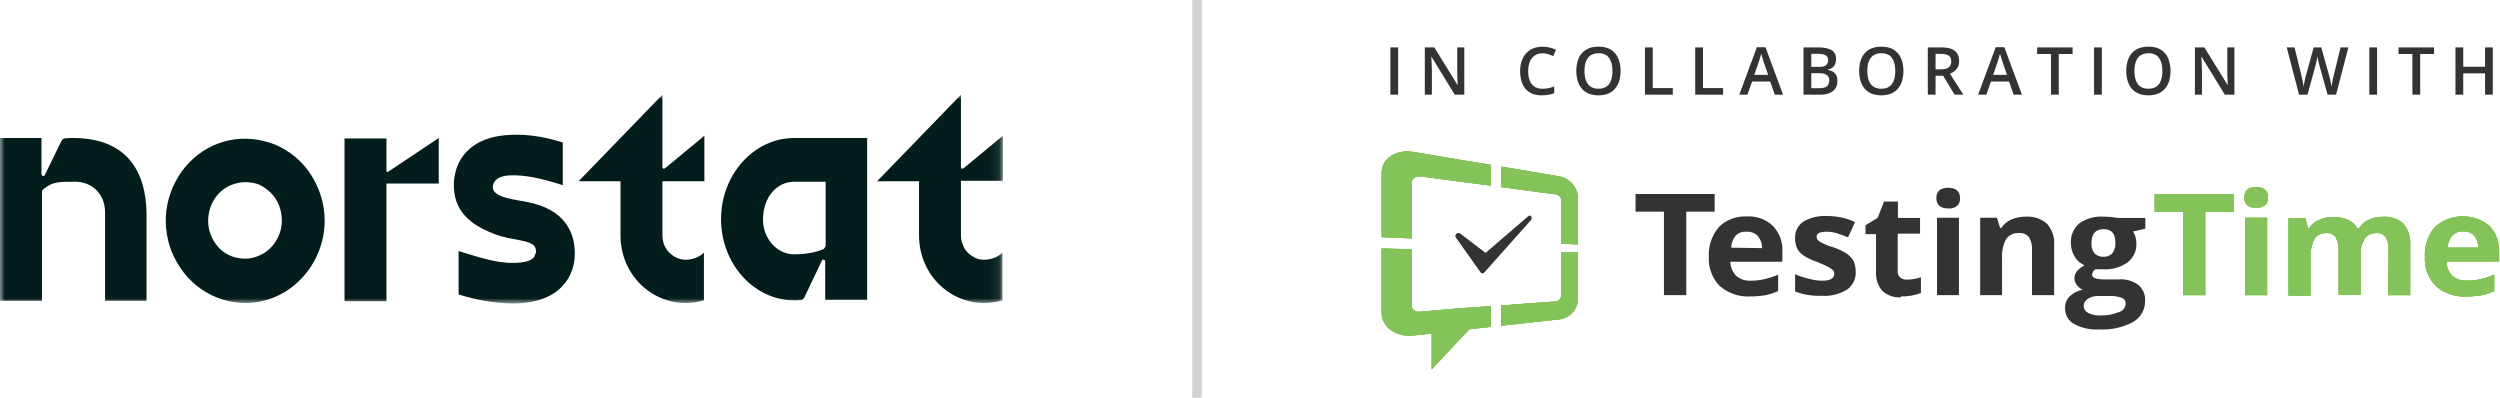 <?xml version="1.0" encoding="UTF-8"?>
<svg xmlns="http://www.w3.org/2000/svg" width="264" height="42" viewBox="0 0 264 42" fill="none">
  <mask id="mask0_2404_169" style="mask-type:luminance" maskUnits="userSpaceOnUse" x="0" y="10" width="106" height="22">
    <path d="M105.905 10H0V32H105.905V10Z" fill="white"></path>
  </mask>
  <g mask="url(#mask0_2404_169)">
    <path d="M25.905 32C24.238 32 22.619 31.476 21.238 30.524C19.857 29.571 18.81 28.191 18.143 26.619C17.524 25.048 17.333 23.286 17.667 21.619C18 19.952 18.81 18.381 19.952 17.191C21.143 15.952 22.619 15.143 24.238 14.809C25.857 14.476 27.524 14.667 29.095 15.286C30.619 15.952 31.952 17.048 32.857 18.476C33.762 19.905 34.286 21.571 34.286 23.286C34.286 25.571 33.381 27.809 31.81 29.429C30.286 31.048 28.143 32 25.905 32ZM25.905 19.238C25.143 19.238 24.381 19.476 23.714 19.905C23.095 20.333 22.572 21 22.286 21.714C22 22.476 21.905 23.286 22.048 24.048C22.191 24.857 22.572 25.571 23.095 26.143C23.619 26.714 24.333 27.095 25.095 27.238C25.857 27.381 26.619 27.333 27.333 27C28.048 26.714 28.667 26.191 29.095 25.524C29.524 24.857 29.762 24.095 29.762 23.286C29.762 22.762 29.667 22.238 29.476 21.714C29.286 21.238 29 20.762 28.619 20.381C28.238 20 27.809 19.714 27.333 19.476C26.952 19.333 26.429 19.238 25.905 19.238Z" fill="#021D1C"></path>
    <path d="M83.857 14.572C79.619 14.572 76.143 18.429 76.143 23.143C76.143 27.857 79.619 31.714 83.857 31.714C84.143 31.714 84.381 31.714 84.619 31.667C84.714 31.667 84.762 31.619 84.81 31.572C84.857 31.524 84.905 31.476 84.953 31.381L86.81 27.476C86.81 27.429 86.857 27.429 86.905 27.429C86.953 27.429 86.953 27.429 87 27.429C87.048 27.429 87.048 27.476 87.095 27.476C87.095 27.524 87.143 27.524 87.143 27.572V31.667H91.572V14.572H83.857ZM83.857 26.857C82.048 26.857 80.572 25.191 80.572 23.191C80.572 20.81 82.048 19.191 83.857 19.191H87.191V25.905C87.191 26 87.143 26.095 87.095 26.143C87.048 26.238 87 26.286 86.905 26.333C86 26.714 84.81 26.857 83.857 26.857Z" fill="#021D1C"></path>
    <path d="M53.286 14.286C49 14.714 47.714 17.619 47.952 20.143C48.238 23.143 50.905 24.19 52.333 24.762C53.095 25.047 53.952 25.19 54.952 25.381C56.429 25.667 56.524 26.047 56.572 26.333C56.619 26.476 56.619 26.619 56.572 26.714C56.524 26.857 56.476 26.952 56.429 27.095C56.191 27.476 55.619 27.714 54.381 27.762C52.381 27.809 50.524 27.143 48.476 26.524H48.429V31.095C50.238 31.667 52.095 32 54 32.047C54.191 32.047 54.381 32.047 54.572 32.047C56.809 31.952 58.524 31.286 59.572 30C60.191 29.286 60.857 28 60.667 26.095C60.524 24.619 59.714 22.095 55.667 21.333C54.952 21.19 54.286 21.095 53.714 20.952C52.667 20.714 52.095 20.333 52.048 19.857C52 19.428 52.238 18.619 53.762 18.524C55.381 18.428 57.238 18.857 59.333 19.524L59.429 19.571V15.047C57.191 14.333 55.143 14.095 53.286 14.286Z" fill="#021D1C"></path>
    <path d="M72.428 27.429C71.762 27.429 71.143 27.143 70.667 26.667C70.19 26.191 69.952 25.524 69.952 24.857V19.143H74.381V14.333L70.238 17.762C70.191 17.762 70.191 17.809 70.143 17.809C70.095 17.809 70.095 17.809 70.048 17.809C70 17.809 70 17.762 70 17.762C70 17.714 69.952 17.714 69.952 17.667V10L65.524 14.571L61.095 19.143H65.524V24.857C65.524 26.762 66.238 28.571 67.524 29.905C68.809 31.238 70.571 32 72.381 32C73.048 32 73.667 31.905 74.333 31.714V26.667C73.905 27.143 73.095 27.429 72.428 27.429Z" fill="#021D1C"></path>
    <path d="M103.952 27.429C103.619 27.429 103.286 27.381 103 27.238C102.714 27.095 102.429 26.905 102.191 26.667C101.952 26.429 101.762 26.143 101.667 25.809C101.524 25.476 101.476 25.143 101.476 24.809V19.095H105.905V14.333L101.762 17.762C101.714 17.762 101.714 17.809 101.667 17.809C101.619 17.809 101.619 17.809 101.572 17.809C101.524 17.809 101.524 17.762 101.524 17.762C101.524 17.714 101.476 17.714 101.476 17.667V10L97.048 14.571L92.619 19.143H97.048V24.857C97.048 26.762 97.762 28.571 99.048 29.905C100.333 31.238 102.095 32 103.905 32C104.572 32 105.191 31.905 105.857 31.714V26.667C105.429 27.143 104.619 27.429 103.952 27.429Z" fill="#021D1C"></path>
    <path d="M46.333 14.572L41.047 18.095C41.047 18.095 41 18.143 40.952 18.143C40.905 18.143 40.905 18.143 40.857 18.143C40.809 18.143 40.809 18.095 40.809 18.095C40.809 18.048 40.809 18.048 40.809 18V14.619H36.381V31.81H40.809V19.381H46.333V14.572Z" fill="#021D1C"></path>
    <path d="M7.714 14.572C7.429 14.572 7.095 14.572 6.81 14.619C6.714 14.619 6.667 14.667 6.619 14.714C6.571 14.762 6.524 14.81 6.476 14.905L4.714 18.524C4.714 18.572 4.667 18.572 4.619 18.572C4.571 18.572 4.571 18.572 4.524 18.572C4.476 18.572 4.476 18.524 4.429 18.524C4.429 18.476 4.381 18.476 4.381 18.429V14.572H0V31.762H4.429V20.286C4.429 20.238 4.429 20.143 4.476 20.095C4.524 20.048 4.571 20 4.619 19.952C5.571 19.191 6.143 19.191 7.952 19.191C9.667 19.191 11.095 20.429 11.095 22.429V31.762H15.476V22.572C15.429 18.143 13.429 14.572 7.714 14.572Z" fill="#021D1C"></path>
  </g>
  <line x1="126.405" y1="2.18557e-08" x2="126.405" y2="42" stroke="#D2D2D2"></line>
  <g clip-path="url(#clip0_2404_169)">
    <g clip-path="url(#clip1_2404_169)">
      <path d="M206.864 22.991H204.551V31.166H206.864V22.991ZM161.693 23.219C161.764 23.105 161.764 22.945 161.693 22.832C161.599 22.741 161.481 22.741 161.386 22.832L156.879 26.703L154.188 24.654C154.07 24.562 153.882 24.585 153.787 24.699C153.669 24.813 153.646 24.972 153.74 25.086L156.36 28.775C156.407 28.844 156.478 28.866 156.548 28.866C156.643 28.866 156.714 28.821 156.761 28.753L161.693 23.219ZM178.072 22.354H181.069V20.486H172.714V22.354H175.712V31.166H178.072V22.354ZM182.815 26.156C182.815 25.701 182.98 25.245 183.287 24.881C183.594 24.585 184.019 24.426 184.444 24.471C184.892 24.448 185.317 24.608 185.624 24.927C185.93 25.291 186.096 25.747 186.072 26.202L182.815 26.156ZM182.768 27.637H188.22V26.589C188.29 25.587 187.913 24.608 187.228 23.856C186.473 23.151 185.482 22.786 184.444 22.855C183.334 22.809 182.272 23.219 181.517 23.97C180.762 24.858 180.384 25.997 180.455 27.136C180.384 28.274 180.809 29.39 181.612 30.21C182.485 30.961 183.641 31.371 184.798 31.303C185.364 31.303 185.93 31.257 186.473 31.166C186.922 31.075 187.346 30.916 187.771 30.734V29.003C187.299 29.208 186.804 29.367 186.308 29.481C185.836 29.595 185.34 29.641 184.845 29.641C184.278 29.663 183.736 29.481 183.311 29.094C182.933 28.684 182.721 28.16 182.721 27.614L182.768 27.637ZM192.161 25.519C191.972 25.405 191.83 25.223 191.83 24.995C191.83 24.654 192.184 24.471 192.845 24.471C193.223 24.471 193.6 24.517 193.978 24.631C194.379 24.767 194.78 24.904 195.158 25.063L195.89 23.447C194.969 23.014 193.954 22.809 192.916 22.809C192.043 22.763 191.193 22.968 190.438 23.401C189.872 23.788 189.541 24.426 189.565 25.086C189.541 25.451 189.612 25.838 189.754 26.179C189.895 26.498 190.131 26.748 190.414 26.953C190.863 27.25 191.358 27.477 191.878 27.659C192.326 27.842 192.704 28.001 192.963 28.138C193.176 28.229 193.364 28.365 193.53 28.502C193.648 28.616 193.718 28.775 193.695 28.935C193.695 29.39 193.27 29.641 192.444 29.641C191.972 29.641 191.5 29.572 191.028 29.436C190.532 29.322 190.037 29.162 189.565 28.957V30.779C189.966 30.939 190.367 31.052 190.768 31.121C191.288 31.212 191.807 31.257 192.35 31.235C193.294 31.303 194.238 31.075 195.064 30.574C195.677 30.119 196.031 29.39 195.96 28.639C195.96 28.274 195.89 27.933 195.748 27.591C195.583 27.272 195.347 27.022 195.064 26.817C194.615 26.521 194.12 26.293 193.6 26.111C193.105 25.997 192.633 25.769 192.161 25.519ZM200.728 31.303C201.459 31.326 202.167 31.189 202.852 30.939V29.276C202.38 29.436 201.884 29.527 201.388 29.527C201.129 29.549 200.869 29.458 200.657 29.299C200.468 29.117 200.35 28.866 200.397 28.593V24.676H202.757V23.014H200.421V21.283H198.958L198.273 23.014L196.999 23.788V24.722H198.108V28.661C198.061 29.39 198.273 30.119 198.745 30.688C199.288 31.189 200.02 31.462 200.751 31.394L200.728 31.303ZM206.675 21.739C206.887 21.534 207.005 21.238 206.982 20.919C206.982 20.213 206.557 19.826 205.731 19.826C204.905 19.826 204.48 20.213 204.48 20.919C204.48 21.625 204.905 22.012 205.731 22.012C206.061 22.057 206.415 21.944 206.675 21.739ZM214.604 31.166H216.917V25.883C216.988 25.086 216.728 24.289 216.186 23.651C215.596 23.105 214.77 22.832 213.944 22.877C213.424 22.877 212.882 22.968 212.41 23.173C211.961 23.355 211.607 23.674 211.348 24.061H211.206L210.876 22.991H209.106V31.166H211.418V27.318C211.371 26.612 211.513 25.883 211.843 25.245C212.15 24.813 212.693 24.562 213.236 24.608C213.637 24.585 214.038 24.745 214.274 25.063C214.51 25.473 214.604 25.929 214.581 26.384V31.166H214.604ZM223.384 25.678C223.407 26.043 223.289 26.43 223.077 26.726C222.841 26.999 222.487 27.136 222.109 27.113C221.755 27.136 221.401 26.999 221.165 26.726C220.929 26.43 220.835 26.043 220.858 25.678C220.858 24.699 221.283 24.198 222.133 24.198C223.006 24.198 223.407 24.699 223.384 25.678ZM220.481 31.553C220.788 31.349 221.165 31.257 221.543 31.257H222.746C223.195 31.235 223.62 31.303 224.044 31.44C224.304 31.531 224.493 31.804 224.469 32.077C224.446 32.487 224.162 32.852 223.738 32.965C223.124 33.216 222.463 33.33 221.779 33.307C221.33 33.33 220.882 33.239 220.504 33.034C220.221 32.897 220.056 32.624 220.032 32.328C220.032 32.009 220.198 31.736 220.457 31.576L220.481 31.553ZM226.546 24.152V23.014H223.62L223.006 22.923C222.723 22.9 222.44 22.877 222.156 22.877C221.236 22.809 220.339 23.059 219.584 23.583C218.97 24.107 218.64 24.858 218.687 25.655C218.687 26.156 218.805 26.635 219.065 27.067C219.301 27.5 219.678 27.819 220.127 28.024C219.82 28.183 219.537 28.388 219.324 28.639C218.97 29.071 218.97 29.686 219.324 30.119C219.49 30.324 219.702 30.506 219.938 30.597C219.419 30.688 218.923 30.939 218.546 31.303C218.215 31.645 218.05 32.077 218.074 32.533C218.05 33.216 218.404 33.853 218.994 34.195C219.82 34.651 220.764 34.855 221.708 34.787C222.935 34.855 224.186 34.582 225.272 33.99C226.074 33.512 226.546 32.669 226.522 31.758C226.57 31.121 226.286 30.483 225.791 30.073C225.177 29.641 224.422 29.436 223.667 29.504H222.204C221.354 29.504 220.929 29.345 220.929 29.026C220.929 28.775 221.071 28.57 221.283 28.434H222.015C222.959 28.502 223.879 28.252 224.658 27.728C225.295 27.227 225.649 26.475 225.602 25.678C225.602 25.245 225.484 24.813 225.248 24.448L226.546 24.152Z" fill="#333333"></path>
      <path d="M239.408 22.991H237.095V31.166H239.408V22.991ZM153.882 19.143L157.422 19.598V17.412L153.598 16.774L149.256 16.046C147.462 15.749 145.905 16.706 145.905 18.255V25.041L149.067 25.177V19.234C149.114 18.847 149.492 18.573 149.893 18.619H149.94L153.882 19.143ZM155.156 34.764L157.422 34.514V32.328L153.882 32.578L149.917 32.92C149.516 32.988 149.138 32.738 149.067 32.35C149.067 32.305 149.067 32.259 149.067 32.214V26.316L145.905 26.247V33.034C145.905 34.559 147.462 35.63 149.256 35.425L151.191 35.22V39L155.156 34.764ZM164.856 25.747C165.446 25.747 166.036 25.792 166.626 25.815V20.942C166.626 19.849 165.847 18.892 164.738 18.642L161.811 18.141L158.531 17.594V19.757L161.575 20.167L164.336 20.532C164.643 20.6 164.879 20.851 164.879 21.169L164.856 25.747ZM166.626 31.508V26.657H164.856V31.235C164.856 31.531 164.62 31.781 164.313 31.827L161.552 32.032L158.507 32.259V34.4L161.788 34.036L164.714 33.717C165.847 33.557 166.649 32.601 166.626 31.508ZM232.894 22.354H235.892V20.486H227.537V22.354H230.534V31.166H232.871V22.354H232.894ZM239.196 21.648C239.408 21.443 239.526 21.147 239.502 20.851C239.502 20.145 239.078 19.757 238.252 19.757C237.402 19.757 237.001 20.122 237.001 20.851C237.001 21.579 237.426 21.944 238.252 21.944C238.582 21.966 238.936 21.852 239.196 21.648ZM252.199 31.166H254.512V25.883C254.583 25.063 254.323 24.244 253.78 23.606C253.19 23.082 252.388 22.832 251.586 22.9C251.09 22.9 250.571 22.991 250.122 23.219C249.698 23.401 249.367 23.72 249.131 24.107H248.919C248.47 23.31 247.621 22.923 246.346 22.923C245.851 22.923 245.332 23.014 244.883 23.242C244.458 23.424 244.104 23.697 243.845 24.084H243.727L243.42 23.037H241.674V31.212H243.986V27.318C243.939 26.612 244.081 25.906 244.388 25.246C244.671 24.813 245.166 24.585 245.686 24.608C246.063 24.585 246.441 24.745 246.653 25.063C246.889 25.473 246.984 25.929 246.96 26.384V31.144H249.273V27.045C249.226 26.407 249.367 25.747 249.698 25.2C249.981 24.813 250.476 24.585 250.972 24.608C251.35 24.585 251.727 24.745 251.94 25.063C252.176 25.473 252.27 25.929 252.246 26.384L252.199 31.166ZM261.686 26.157H258.477C258.477 25.701 258.642 25.246 258.949 24.881C259.232 24.585 259.657 24.403 260.105 24.426C260.554 24.403 260.978 24.562 261.285 24.881C261.568 25.246 261.734 25.701 261.686 26.157ZM263.905 27.637V26.589C263.952 25.564 263.574 24.585 262.866 23.834C261.191 22.467 258.736 22.536 257.132 23.97C256.376 24.858 255.999 25.997 256.07 27.136C255.999 28.274 256.424 29.39 257.226 30.21C258.099 30.961 259.256 31.371 260.412 31.303C260.978 31.303 261.545 31.257 262.088 31.166C262.536 31.075 262.961 30.916 263.386 30.734V29.003C262.914 29.208 262.418 29.39 261.922 29.481C261.45 29.595 260.955 29.641 260.459 29.641C259.893 29.663 259.35 29.481 258.925 29.094C258.548 28.684 258.335 28.16 258.359 27.614H263.905V27.637Z" fill="#84C35A"></path>
      <path d="M239.408 22.991H237.095V31.166H239.408V22.991ZM153.882 19.143L157.422 19.598V17.412L153.598 16.774L149.256 16.046C147.462 15.749 145.905 16.706 145.905 18.255V25.041L149.067 25.177V19.234C149.114 18.847 149.492 18.573 149.893 18.619H149.94L153.882 19.143ZM155.156 34.764L157.422 34.514V32.328L153.882 32.578L149.917 32.92C149.516 32.988 149.138 32.738 149.067 32.35C149.067 32.305 149.067 32.259 149.067 32.214V26.316L145.905 26.247V33.034C145.905 34.559 147.462 35.63 149.256 35.425L151.191 35.22V39L155.156 34.764ZM164.856 25.747C165.446 25.747 166.036 25.792 166.626 25.815V20.942C166.626 19.849 165.847 18.892 164.738 18.642L161.811 18.141L158.531 17.594V19.757L161.575 20.167L164.336 20.532C164.643 20.6 164.879 20.851 164.879 21.169L164.856 25.747ZM166.626 31.508V26.657H164.856V31.235C164.856 31.531 164.62 31.781 164.313 31.827L161.552 32.032L158.507 32.259V34.4L161.788 34.036L164.714 33.717C165.847 33.557 166.649 32.601 166.626 31.508ZM232.894 22.354H235.892V20.486H227.537V22.354H230.534V31.166H232.871V22.354H232.894ZM239.196 21.648C239.408 21.443 239.526 21.147 239.502 20.851C239.502 20.145 239.078 19.757 238.252 19.757C237.402 19.757 237.001 20.122 237.001 20.851C237.001 21.579 237.426 21.944 238.252 21.944C238.582 21.966 238.936 21.852 239.196 21.648ZM252.199 31.166H254.512V25.883C254.583 25.063 254.323 24.244 253.78 23.606C253.19 23.082 252.388 22.832 251.586 22.9C251.09 22.9 250.571 22.991 250.122 23.219C249.698 23.401 249.367 23.72 249.131 24.107H248.919C248.47 23.31 247.621 22.923 246.346 22.923C245.851 22.923 245.332 23.014 244.883 23.242C244.458 23.424 244.104 23.697 243.845 24.084H243.727L243.42 23.037H241.674V31.212H243.986V27.318C243.939 26.612 244.081 25.906 244.388 25.246C244.671 24.813 245.166 24.585 245.686 24.608C246.063 24.585 246.441 24.745 246.653 25.063C246.889 25.473 246.984 25.929 246.96 26.384V31.144H249.273V27.045C249.226 26.407 249.367 25.747 249.698 25.2C249.981 24.813 250.476 24.585 250.972 24.608C251.35 24.585 251.727 24.745 251.94 25.063C252.176 25.473 252.27 25.929 252.246 26.384L252.199 31.166ZM261.686 26.157H258.477C258.477 25.701 258.642 25.246 258.949 24.881C259.232 24.585 259.657 24.403 260.105 24.426C260.554 24.403 260.978 24.562 261.285 24.881C261.568 25.246 261.734 25.701 261.686 26.157ZM263.905 27.637V26.589C263.952 25.564 263.574 24.585 262.866 23.834C261.191 22.467 258.736 22.536 257.132 23.97C256.376 24.858 255.999 25.997 256.07 27.136C255.999 28.274 256.424 29.39 257.226 30.21C258.099 30.961 259.256 31.371 260.412 31.303C260.978 31.303 261.545 31.257 262.088 31.166C262.536 31.075 262.961 30.916 263.386 30.734V29.003C262.914 29.208 262.418 29.39 261.922 29.481C261.45 29.595 260.955 29.641 260.459 29.641C259.893 29.663 259.35 29.481 258.925 29.094C258.548 28.684 258.335 28.16 258.359 27.614H263.905V27.637Z" fill="#84C35A"></path>
      <path d="M239.408 22.991H237.095V31.166H239.408V22.991ZM153.882 19.143L157.422 19.598V17.412L153.598 16.774L149.256 16.046C147.462 15.749 145.905 16.706 145.905 18.255V25.041L149.067 25.177V19.234C149.114 18.847 149.492 18.573 149.893 18.619H149.94L153.882 19.143ZM155.156 34.764L157.422 34.514V32.328L153.882 32.578L149.917 32.92C149.516 32.988 149.138 32.738 149.067 32.35C149.067 32.305 149.067 32.259 149.067 32.214V26.316L145.905 26.247V33.034C145.905 34.559 147.462 35.63 149.256 35.425L151.191 35.22V39L155.156 34.764ZM164.856 25.747C165.446 25.747 166.036 25.792 166.626 25.815V20.942C166.626 19.849 165.847 18.892 164.738 18.642L161.811 18.141L158.531 17.594V19.757L161.575 20.167L164.336 20.532C164.643 20.6 164.879 20.851 164.879 21.169L164.856 25.747ZM166.626 31.508V26.657H164.856V31.235C164.856 31.531 164.62 31.781 164.313 31.827L161.552 32.032L158.507 32.259V34.4L161.788 34.036L164.714 33.717C165.847 33.557 166.649 32.601 166.626 31.508ZM232.894 22.354H235.892V20.486H227.537V22.354H230.534V31.166H232.871V22.354H232.894ZM239.196 21.648C239.408 21.443 239.526 21.147 239.502 20.851C239.502 20.145 239.078 19.757 238.252 19.757C237.402 19.757 237.001 20.122 237.001 20.851C237.001 21.579 237.426 21.944 238.252 21.944C238.582 21.966 238.936 21.852 239.196 21.648ZM252.199 31.166H254.512V25.883C254.583 25.063 254.323 24.244 253.78 23.606C253.19 23.082 252.388 22.832 251.586 22.9C251.09 22.9 250.571 22.991 250.122 23.219C249.698 23.401 249.367 23.72 249.131 24.107H248.919C248.47 23.31 247.621 22.923 246.346 22.923C245.851 22.923 245.332 23.014 244.883 23.242C244.458 23.424 244.104 23.697 243.845 24.084H243.727L243.42 23.037H241.674V31.212H243.986V27.318C243.939 26.612 244.081 25.906 244.388 25.246C244.671 24.813 245.166 24.585 245.686 24.608C246.063 24.585 246.441 24.745 246.653 25.063C246.889 25.473 246.984 25.929 246.96 26.384V31.144H249.273V27.045C249.226 26.407 249.367 25.747 249.698 25.2C249.981 24.813 250.476 24.585 250.972 24.608C251.35 24.585 251.727 24.745 251.94 25.063C252.176 25.473 252.27 25.929 252.246 26.384L252.199 31.166ZM261.686 26.157H258.477C258.477 25.701 258.642 25.246 258.949 24.881C259.232 24.585 259.657 24.403 260.105 24.426C260.554 24.403 260.978 24.562 261.285 24.881C261.568 25.246 261.734 25.701 261.686 26.157ZM263.905 27.637V26.589C263.952 25.564 263.574 24.585 262.866 23.834C261.191 22.467 258.736 22.536 257.132 23.97C256.376 24.858 255.999 25.997 256.07 27.136C255.999 28.274 256.424 29.39 257.226 30.21C258.099 30.961 259.256 31.371 260.412 31.303C260.978 31.303 261.545 31.257 262.088 31.166C262.536 31.075 262.961 30.916 263.386 30.734V29.003C262.914 29.208 262.418 29.39 261.922 29.481C261.45 29.595 260.955 29.641 260.459 29.641C259.893 29.663 259.35 29.481 258.925 29.094C258.548 28.684 258.335 28.16 258.359 27.614H263.905V27.637Z" fill="#84C35A"></path>
      <path d="M239.408 22.991H237.095V31.166H239.408V22.991ZM153.882 19.143L157.422 19.598V17.412L153.598 16.774L149.256 16.046C147.462 15.749 145.905 16.706 145.905 18.255V25.041L149.067 25.177V19.234C149.114 18.847 149.492 18.573 149.893 18.619H149.94L153.882 19.143ZM155.156 34.764L157.422 34.514V32.328L153.882 32.578L149.917 32.92C149.516 32.988 149.138 32.738 149.067 32.35C149.067 32.305 149.067 32.259 149.067 32.214V26.316L145.905 26.247V33.034C145.905 34.559 147.462 35.63 149.256 35.425L151.191 35.22V39L155.156 34.764ZM164.856 25.747C165.446 25.747 166.036 25.792 166.626 25.815V20.942C166.626 19.849 165.847 18.892 164.738 18.642L161.811 18.141L158.531 17.594V19.757L161.575 20.167L164.336 20.532C164.643 20.6 164.879 20.851 164.879 21.169L164.856 25.747ZM166.626 31.508V26.657H164.856V31.235C164.856 31.531 164.62 31.781 164.313 31.827L161.552 32.032L158.507 32.259V34.4L161.788 34.036L164.714 33.717C165.847 33.557 166.649 32.601 166.626 31.508ZM232.894 22.354H235.892V20.486H227.537V22.354H230.534V31.166H232.871V22.354H232.894ZM239.196 21.648C239.408 21.443 239.526 21.147 239.502 20.851C239.502 20.145 239.078 19.757 238.252 19.757C237.402 19.757 237.001 20.122 237.001 20.851C237.001 21.579 237.426 21.944 238.252 21.944C238.582 21.966 238.936 21.852 239.196 21.648ZM252.199 31.166H254.512V25.883C254.583 25.063 254.323 24.244 253.78 23.606C253.19 23.082 252.388 22.832 251.586 22.9C251.09 22.9 250.571 22.991 250.122 23.219C249.698 23.401 249.367 23.72 249.131 24.107H248.919C248.47 23.31 247.621 22.923 246.346 22.923C245.851 22.923 245.332 23.014 244.883 23.242C244.458 23.424 244.104 23.697 243.845 24.084H243.727L243.42 23.037H241.674V31.212H243.986V27.318C243.939 26.612 244.081 25.906 244.388 25.246C244.671 24.813 245.166 24.585 245.686 24.608C246.063 24.585 246.441 24.745 246.653 25.063C246.889 25.473 246.984 25.929 246.96 26.384V31.144H249.273V27.045C249.226 26.407 249.367 25.747 249.698 25.2C249.981 24.813 250.476 24.585 250.972 24.608C251.35 24.585 251.727 24.745 251.94 25.063C252.176 25.473 252.27 25.929 252.246 26.384L252.199 31.166ZM261.686 26.157H258.477C258.477 25.701 258.642 25.246 258.949 24.881C259.232 24.585 259.657 24.403 260.105 24.426C260.554 24.403 260.978 24.562 261.285 24.881C261.568 25.246 261.734 25.701 261.686 26.157ZM263.905 27.637V26.589C263.952 25.564 263.574 24.585 262.866 23.834C261.191 22.467 258.736 22.536 257.132 23.97C256.376 24.858 255.999 25.997 256.07 27.136C255.999 28.274 256.424 29.39 257.226 30.21C258.099 30.961 259.256 31.371 260.412 31.303C260.978 31.303 261.545 31.257 262.088 31.166C262.536 31.075 262.961 30.916 263.386 30.734V29.003C262.914 29.208 262.418 29.39 261.922 29.481C261.45 29.595 260.955 29.641 260.459 29.641C259.893 29.663 259.35 29.481 258.925 29.094C258.548 28.684 258.335 28.16 258.359 27.614H263.905V27.637Z" fill="#84C35A"></path>
    </g>
    <path d="M146.822 10V5.003H147.642V10H146.822ZM154.631 10H153.623L151.176 6.011H151.145C151.154 6.146 151.162 6.288 151.169 6.438C151.178 6.589 151.185 6.744 151.189 6.903C151.196 7.063 151.202 7.225 151.207 7.389V10H150.461V5.003H151.463L153.907 8.964H153.931C153.926 8.848 153.92 8.715 153.914 8.564C153.907 8.414 153.9 8.259 153.893 8.1C153.889 7.938 153.885 7.782 153.883 7.631V5.003H154.631V10ZM162.892 5.628C162.652 5.628 162.438 5.672 162.249 5.758C162.062 5.845 161.904 5.97 161.774 6.134C161.644 6.296 161.545 6.493 161.477 6.726C161.408 6.956 161.374 7.215 161.374 7.505C161.374 7.892 161.429 8.226 161.538 8.506C161.647 8.784 161.814 8.999 162.037 9.149C162.26 9.297 162.543 9.371 162.885 9.371C163.097 9.371 163.303 9.351 163.503 9.31C163.704 9.269 163.911 9.213 164.125 9.142V9.839C163.923 9.919 163.718 9.977 163.51 10.014C163.303 10.05 163.064 10.068 162.792 10.068C162.282 10.068 161.858 9.962 161.521 9.75C161.186 9.539 160.935 9.24 160.769 8.855C160.605 8.47 160.523 8.019 160.523 7.501C160.523 7.123 160.575 6.777 160.68 6.462C160.785 6.148 160.938 5.877 161.138 5.649C161.339 5.419 161.586 5.242 161.88 5.119C162.176 4.994 162.514 4.931 162.895 4.931C163.146 4.931 163.392 4.96 163.633 5.017C163.877 5.071 164.103 5.15 164.31 5.252L164.023 5.929C163.85 5.847 163.669 5.777 163.479 5.717C163.29 5.658 163.094 5.628 162.892 5.628ZM171.135 7.495C171.135 7.88 171.086 8.231 170.988 8.547C170.893 8.862 170.748 9.133 170.554 9.361C170.361 9.586 170.118 9.761 169.826 9.884C169.535 10.007 169.193 10.068 168.801 10.068C168.402 10.068 168.056 10.007 167.762 9.884C167.47 9.761 167.227 9.585 167.034 9.357C166.842 9.13 166.699 8.857 166.603 8.541C166.507 8.224 166.459 7.873 166.459 7.488C166.459 6.973 166.544 6.524 166.712 6.141C166.883 5.756 167.142 5.458 167.488 5.246C167.837 5.031 168.277 4.924 168.808 4.924C169.327 4.924 169.759 5.03 170.103 5.242C170.447 5.454 170.705 5.753 170.875 6.138C171.049 6.521 171.135 6.973 171.135 7.495ZM167.321 7.495C167.321 7.88 167.373 8.214 167.478 8.496C167.583 8.776 167.743 8.993 167.96 9.146C168.179 9.296 168.459 9.371 168.801 9.371C169.145 9.371 169.425 9.296 169.642 9.146C169.858 8.993 170.018 8.776 170.12 8.496C170.223 8.214 170.274 7.88 170.274 7.495C170.274 6.909 170.157 6.451 169.922 6.121C169.689 5.788 169.318 5.622 168.808 5.622C168.466 5.622 168.184 5.697 167.963 5.847C167.745 5.998 167.583 6.213 167.478 6.493C167.373 6.771 167.321 7.105 167.321 7.495ZM173.708 10V5.003H174.529V9.303H176.651V10H173.708ZM179.016 10V5.003H179.836V9.303H181.959V10H179.016ZM187.42 10L186.932 8.612H185.021L184.532 10H183.667L185.527 4.982H186.436L188.292 10H187.42ZM186.72 7.908L186.245 6.541C186.226 6.482 186.2 6.399 186.166 6.292C186.132 6.182 186.098 6.072 186.063 5.96C186.029 5.846 186.001 5.75 185.978 5.673C185.955 5.766 185.927 5.871 185.893 5.987C185.861 6.101 185.829 6.208 185.797 6.309C185.767 6.409 185.744 6.486 185.729 6.541L185.25 7.908H186.72ZM190.452 5.003H191.938C192.583 5.003 193.07 5.096 193.398 5.283C193.726 5.47 193.89 5.792 193.89 6.25C193.89 6.442 193.856 6.615 193.788 6.77C193.722 6.923 193.625 7.049 193.497 7.149C193.369 7.247 193.212 7.313 193.025 7.348V7.382C193.219 7.416 193.391 7.476 193.542 7.563C193.694 7.65 193.814 7.774 193.9 7.936C193.989 8.097 194.034 8.307 194.034 8.564C194.034 8.87 193.961 9.13 193.815 9.344C193.671 9.558 193.465 9.721 193.196 9.833C192.93 9.944 192.613 10 192.246 10H190.452V5.003ZM191.272 7.064H192.058C192.43 7.064 192.687 7.004 192.831 6.883C192.974 6.762 193.046 6.585 193.046 6.353C193.046 6.116 192.96 5.945 192.79 5.84C192.621 5.736 192.352 5.683 191.983 5.683H191.272V7.064ZM191.272 7.727V9.313H192.137C192.52 9.313 192.788 9.239 192.943 9.091C193.098 8.943 193.176 8.742 193.176 8.489C193.176 8.334 193.14 8.2 193.07 8.086C193.001 7.972 192.889 7.884 192.731 7.823C192.574 7.759 192.362 7.727 192.096 7.727H191.272ZM201.002 7.495C201.002 7.88 200.953 8.231 200.855 8.547C200.76 8.862 200.615 9.133 200.421 9.361C200.228 9.586 199.985 9.761 199.693 9.884C199.402 10.007 199.06 10.068 198.668 10.068C198.269 10.068 197.923 10.007 197.629 9.884C197.337 9.761 197.095 9.585 196.901 9.357C196.709 9.13 196.566 8.857 196.47 8.541C196.375 8.224 196.327 7.873 196.327 7.488C196.327 6.973 196.411 6.524 196.58 6.141C196.75 5.756 197.009 5.458 197.355 5.246C197.704 5.031 198.144 4.924 198.675 4.924C199.194 4.924 199.626 5.03 199.97 5.242C200.314 5.454 200.572 5.753 200.743 6.138C200.916 6.521 201.002 6.973 201.002 7.495ZM197.188 7.495C197.188 7.88 197.24 8.214 197.345 8.496C197.45 8.776 197.611 8.993 197.827 9.146C198.046 9.296 198.326 9.371 198.668 9.371C199.012 9.371 199.292 9.296 199.509 9.146C199.725 8.993 199.885 8.776 199.987 8.496C200.09 8.214 200.141 7.88 200.141 7.495C200.141 6.909 200.024 6.451 199.789 6.121C199.557 5.788 199.185 5.622 198.675 5.622C198.333 5.622 198.052 5.697 197.831 5.847C197.612 5.998 197.45 6.213 197.345 6.493C197.24 6.771 197.188 7.105 197.188 7.495ZM204.98 5.003C205.411 5.003 205.767 5.055 206.047 5.16C206.329 5.265 206.539 5.424 206.676 5.639C206.815 5.853 206.884 6.125 206.884 6.456C206.884 6.702 206.839 6.911 206.748 7.084C206.656 7.258 206.537 7.401 206.389 7.515C206.241 7.629 206.082 7.72 205.914 7.789L207.332 10H206.406L205.199 7.997H204.396V10H203.576V5.003H204.98ZM204.926 5.687H204.396V7.32H204.963C205.344 7.32 205.62 7.25 205.791 7.108C205.964 6.967 206.05 6.759 206.05 6.483C206.05 6.194 205.958 5.988 205.773 5.868C205.591 5.747 205.309 5.687 204.926 5.687ZM212.643 10L212.154 8.612H210.244L209.755 10H208.89L210.75 4.982H211.659L213.515 10H212.643ZM211.942 7.908L211.467 6.541C211.449 6.482 211.423 6.399 211.389 6.292C211.354 6.182 211.32 6.072 211.286 5.96C211.252 5.846 211.223 5.75 211.201 5.673C211.178 5.766 211.149 5.871 211.115 5.987C211.083 6.101 211.051 6.208 211.02 6.309C210.99 6.409 210.967 6.486 210.951 6.541L210.473 7.908H211.942ZM217.407 10H216.583V5.7H215.121V5.003H218.867V5.7H217.407V10ZM221.132 10V5.003H221.953V10H221.132ZM229.208 7.495C229.208 7.88 229.16 8.231 229.062 8.547C228.966 8.862 228.821 9.133 228.627 9.361C228.434 9.586 228.191 9.761 227.899 9.884C227.608 10.007 227.266 10.068 226.874 10.068C226.475 10.068 226.129 10.007 225.835 9.884C225.543 9.761 225.301 9.585 225.107 9.357C224.916 9.13 224.772 8.857 224.676 8.541C224.581 8.224 224.533 7.873 224.533 7.488C224.533 6.973 224.617 6.524 224.786 6.141C224.957 5.756 225.215 5.458 225.562 5.246C225.91 5.031 226.35 4.924 226.881 4.924C227.4 4.924 227.832 5.03 228.176 5.242C228.52 5.454 228.778 5.753 228.949 6.138C229.122 6.521 229.208 6.973 229.208 7.495ZM225.394 7.495C225.394 7.88 225.446 8.214 225.551 8.496C225.656 8.776 225.817 8.993 226.033 9.146C226.252 9.296 226.532 9.371 226.874 9.371C227.218 9.371 227.498 9.296 227.715 9.146C227.931 8.993 228.091 8.776 228.193 8.496C228.296 8.214 228.347 7.88 228.347 7.495C228.347 6.909 228.23 6.451 227.995 6.121C227.763 5.788 227.391 5.622 226.881 5.622C226.539 5.622 226.258 5.697 226.037 5.847C225.818 5.998 225.656 6.213 225.551 6.493C225.446 6.771 225.394 7.105 225.394 7.495ZM235.952 10H234.943L232.496 6.011H232.465C232.474 6.146 232.482 6.288 232.489 6.438C232.498 6.589 232.505 6.744 232.51 6.903C232.517 7.063 232.522 7.225 232.527 7.389V10H231.782V5.003H232.783L235.227 8.964H235.251C235.246 8.848 235.241 8.715 235.234 8.564C235.227 8.414 235.22 8.259 235.213 8.1C235.209 7.938 235.205 7.782 235.203 7.631V5.003H235.952V10ZM247.992 5.003L246.687 10H245.791L244.957 7.006C244.937 6.933 244.914 6.846 244.889 6.746C244.864 6.646 244.839 6.543 244.813 6.438C244.791 6.334 244.77 6.238 244.752 6.151C244.736 6.062 244.725 5.994 244.718 5.946C244.713 5.994 244.703 6.061 244.687 6.148C244.671 6.235 244.652 6.33 244.629 6.435C244.608 6.538 244.586 6.64 244.561 6.743C244.535 6.843 244.513 6.932 244.492 7.009L243.672 10H242.78L241.478 5.003H242.301L243.022 7.932C243.045 8.026 243.068 8.127 243.091 8.236C243.116 8.343 243.139 8.452 243.159 8.561C243.182 8.67 243.202 8.778 243.221 8.882C243.239 8.985 243.254 9.078 243.265 9.163C243.277 9.076 243.291 8.98 243.31 8.875C243.328 8.768 243.347 8.66 243.368 8.551C243.39 8.439 243.413 8.332 243.436 8.229C243.461 8.127 243.486 8.035 243.511 7.953L244.325 5.003H245.125L245.955 7.963C245.98 8.047 246.004 8.142 246.027 8.247C246.052 8.351 246.076 8.459 246.099 8.568C246.121 8.677 246.142 8.783 246.16 8.886C246.178 8.988 246.193 9.081 246.205 9.163C246.221 9.051 246.241 8.923 246.266 8.78C246.291 8.636 246.32 8.49 246.352 8.342C246.383 8.194 246.415 8.057 246.447 7.932L247.165 5.003H247.992ZM250.2 10V5.003H251.02V10H250.2ZM255.572 10H254.749V5.7H253.286V5.003H257.032V5.7H255.572V10ZM263.238 10H262.421V7.744H260.118V10H259.297V5.003H260.118V7.047H262.421V5.003H263.238V10Z" fill="#333333"></path>
  </g>
  <defs>
    <clipPath id="clip0_2404_169">
      <rect width="118.004" height="38" fill="white" transform="translate(145.905 2)"></rect>
    </clipPath>
    <clipPath id="clip1_2404_169">
      <rect width="118" height="23" fill="white" transform="translate(145.905 16)"></rect>
    </clipPath>
  </defs>
</svg>
